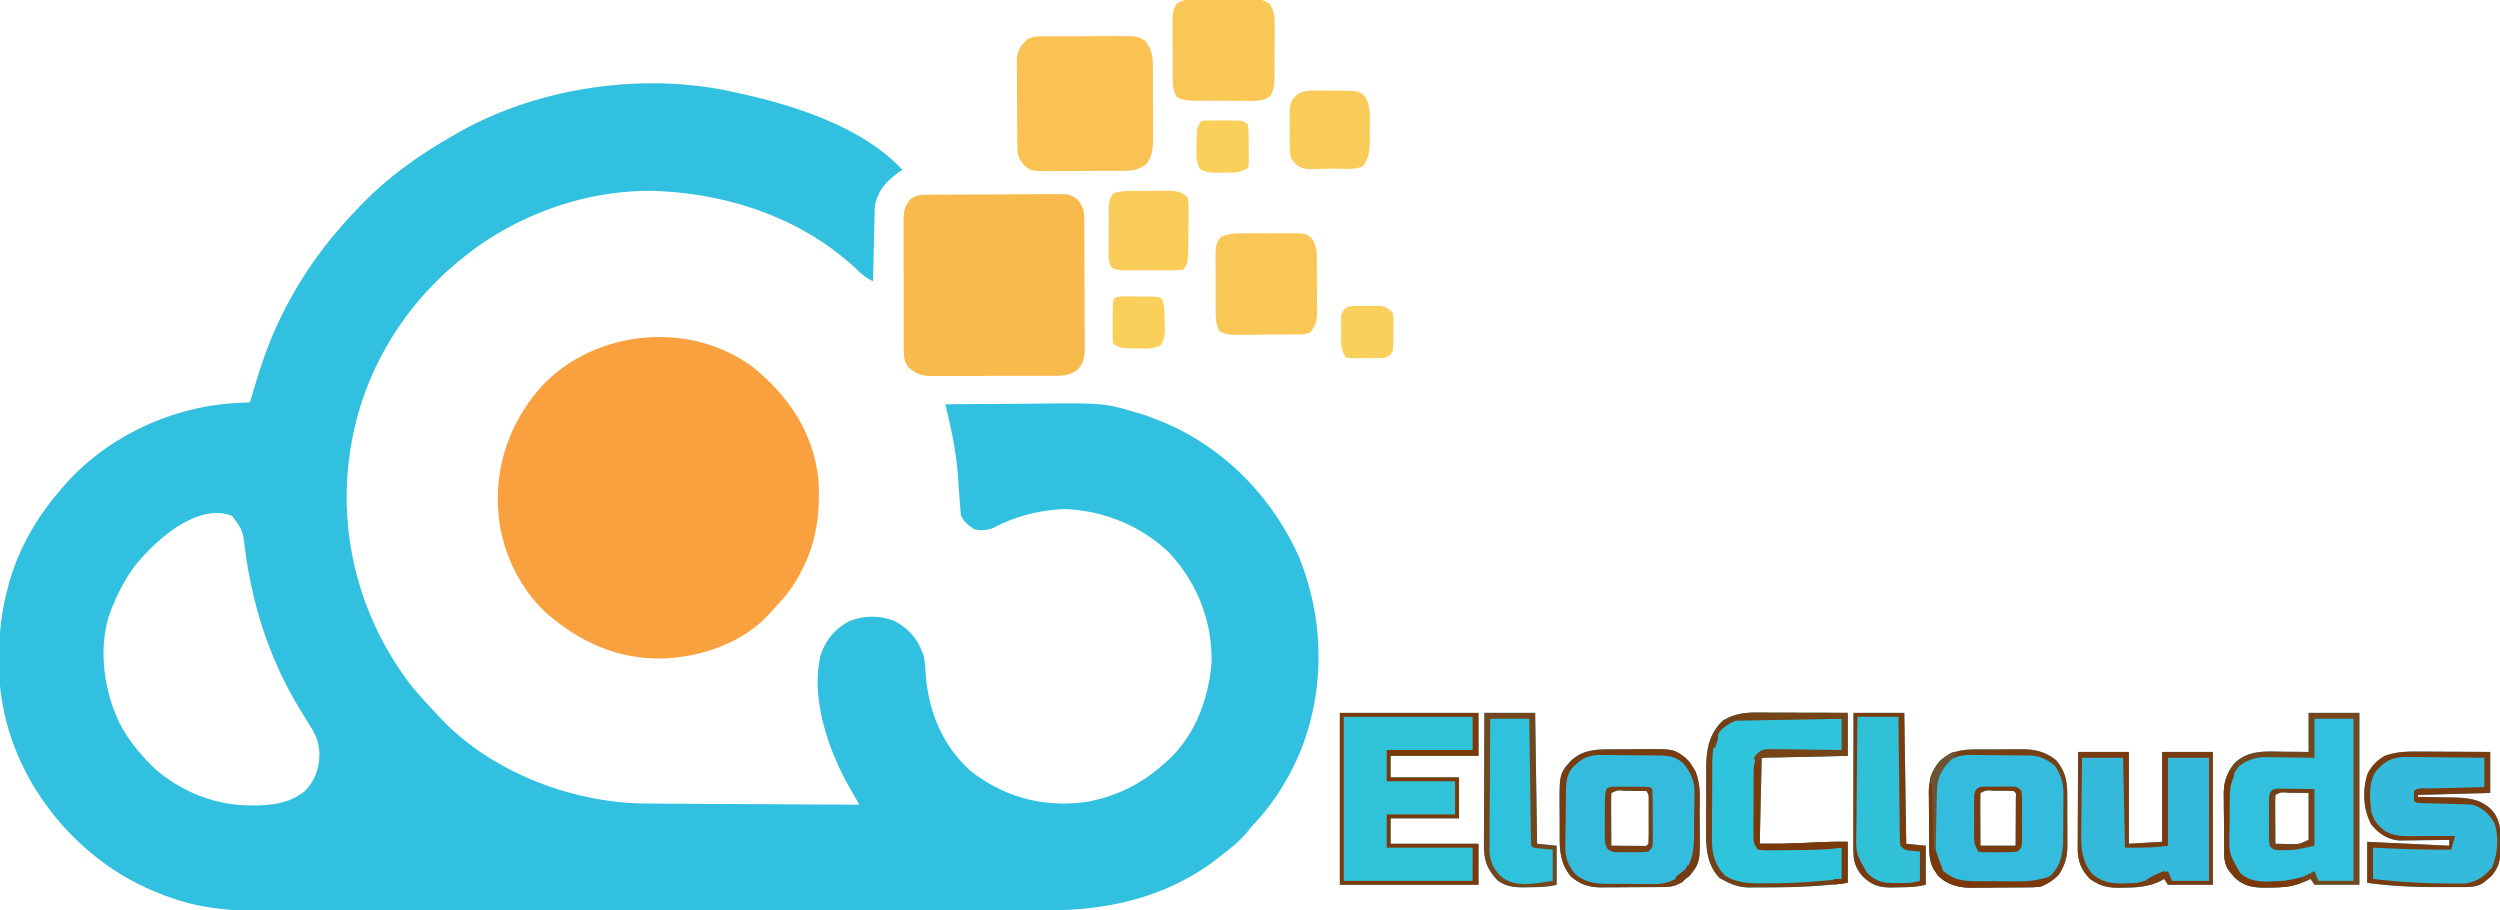 <svg xmlns="http://www.w3.org/2000/svg" viewBox="0 0 1280 466"><path fill="#31C0DF" d="m375 47 2.836.602C405.91 53.687 441.996 65.016 462 87l-1.574 1.031C454.098 92.43 449.643 97.317 448 105a69.959 69.959 0 0 0-.205 4.034l-.06 2.365-.051 2.523-.063 2.606c-.066 2.74-.125 5.481-.183 8.222l-.131 5.582A7273.47 7273.47 0 0 0 447 144c-3.57-1.68-5.908-3.679-8.75-6.438-26.69-24.9-62.287-37.39-98.25-39.562l-3.297-.219C301.242 96.655 264.401 109.701 237 132l-1.71 1.387C204.766 158.303 184.25 193.735 179 233l-.277 2.005c-5.243 41.472 6.45 83.084 31.886 116.08 4.248 5.18 8.775 10.065 13.391 14.915l1.797 1.957c25.073 26.5 64.446 42.02 100.525 43.342 7.26.176 14.521.195 21.783.213 2.664.017 5.327.035 7.99.054 6.24.043 12.48.072 18.72.095 7.117.028 14.234.072 21.352.117 14.611.092 29.222.164 43.833.222l-1.656-2.876-2.176-3.792c-.36-.623-.718-1.246-1.088-1.889-10.84-18.91-20.408-46.403-14.795-68.341 2.612-7.68 7.586-13.528 14.918-17.207 7.52-2.8 14.999-2.88 22.527-.06 7.887 4.046 12.541 9.844 15.27 18.165.593 3.244.814 6.46 1 9.75 1.536 19.02 8.89 36.761 23.598 49.5 17.13 13.014 36.399 18.136 57.642 15.469 15.358-2.42 29.3-9.231 40.76-19.719l2.102-1.824c13.76-12.672 20.708-31.409 22.183-49.715.553-21.31-7.408-41.323-21.972-56.774C583.768 269 564.96 261.397 545 260.625c-12.421.48-25.139 3.667-36.117 9.5-3.223 1.498-6.459 1.539-9.883.875-3.02-1.748-5.416-3.832-7-7a218.04 218.04 0 0 1-.578-7.078c-.11-1.488-.22-2.977-.332-4.465-.17-2.317-.335-4.635-.486-6.954-.87-13.186-3.396-25.692-6.604-38.503a5580.82 5580.82 0 0 1 29.082-.207c4.504-.02 9.008-.049 13.511-.095 38.555-.382 38.555-.382 54.407 4.302l3.067.873a93.798 93.798 0 0 1 6.87 2.44l2.36.908c32.238 12.735 57.56 38.31 71.703 69.779 13.135 32.198 13.641 68.713.3 100.926-6.074 13.915-13.782 26.106-24.3 37.074a338.218 338.218 0 0 0-2.875 3.563c-4.101 4.815-9.138 8.587-14.125 12.437l-2.266 1.777c-25.606 19.026-54.993 25.382-86.278 25.363l-5.354.01c-4.887.007-9.774.01-14.661.01-5.278.002-10.556.01-15.833.016-11.534.014-23.067.02-34.6.024-7.209.003-14.417.007-21.625.012-19.976.012-39.952.022-59.928.026h-3.871a1115269903.97 1115269903.97 0 0 1-15.565.003c-20.84.004-41.68.021-62.52.045-21.422.023-42.843.036-64.264.037-12.017 0-24.034.007-36.051.025-10.236.015-20.471.02-30.707.012-5.215-.004-10.43-.003-15.647.011-4.788.013-9.576.012-14.364 0-1.72-.002-3.438 0-5.157.01-15.746.075-31.928-1.129-46.871-6.443l-2.594-.897C71.669 453.926 58.547 446.694 47 437l-2.598-2.176C19.868 413.475 3.14 383.591 0 351c-1.075-17.022-.563-33.526 4-50l.992-3.813C9.887 280.611 18.766 265.067 30 252l2.238-2.691c21.079-24.523 53.012-39.993 85.094-42.707A330.43 330.43 0 0 1 128 206l.607-2.101C132.821 189.45 137.275 175.484 144 162l1.098-2.213C154.764 140.502 167.105 123.56 182 108l1.577-1.676C197.563 91.511 213.382 80.132 231 70l1.912-1.12C274.033 44.925 328.492 36.73 375 47ZM67.125 292.375C63.035 298.636 59.705 305.028 57 312l-1.031 2.64c-5.675 17.97-2.743 39.015 5.281 55.673C64.528 376.505 68.305 381.812 73 387l2.05 2.332c12.513 13.427 31.275 22.065 49.61 22.953 11.266.313 22.559.16 31.613-7.441 5.084-5.43 7.024-11.09 7.29-18.469-.265-5.814-1.414-9.554-4.563-14.375-1.252-2.02-2.502-4.04-3.75-6.063l-1.047-1.69c-15.876-25.73-24.94-53.719-28.823-83.645-1.154-9.214-1.154-9.214-6.567-16.477-18.326-7.33-41.72 14.425-51.688 28.25Z"/><path fill="#F8A13E" d="M385.703 188.129C403.768 202.845 416.316 221.363 419 245c1.11 16.99-.814 32.825-9 48l-1.336 2.54c-3.716 6.63-8.43 11.985-13.664 17.46l-1.676 1.902C380.782 328.627 360.251 335.924 342 337l-2.027.125c-23.584.703-43.504-8.41-60.903-23.836C264.835 299.813 255.816 279.588 255 260l-.121-2.531c-.552-22.586 7.808-43.653 22.953-60.239 27.521-28.8 75.987-33.122 107.871-9.101Z"/><path fill="#F9BA4D" d="m476.605 99.694 2.341-.026c2.557-.024 5.114-.032 7.671-.04l5.332-.026c3.728-.017 7.455-.025 11.182-.028 4.774-.005 9.548-.043 14.322-.088 3.671-.03 7.343-.037 11.015-.038 1.76-.004 3.52-.017 5.28-.038 2.463-.027 4.925-.022 7.388-.01l2.198-.044c3.925.056 5.523.527 8.595 3.056 3.226 4.03 3.224 6.813 3.232 11.804l.015 2.252c.015 2.465.022 4.93.027 7.395l.017 5.135c.01 3.592.017 7.184.02 10.776.006 4.6.03 9.2.058 13.8.019 3.537.024 7.074.026 10.611.003 1.696.01 3.392.024 5.087.017 2.375.015 4.749.008 7.124l.028 2.118c-.037 4.343-.636 7.09-3.384 10.486-3.948 3.176-7.553 3.436-12.449 3.404l-2.22.02a728.84 728.84 0 0 1-7.233.01c-1.683.004-3.365.01-5.048.015-3.523.01-7.045.007-10.568-.003-4.507-.011-9.014.009-13.52.038-3.474.018-6.948.018-10.422.012-1.66 0-3.322.006-4.984.019-2.326.015-4.651.004-6.978-.013l-2.064.029c-4.925-.076-7.76-1.39-11.514-4.531-2.609-3.429-2.29-7.3-2.275-11.443l-.015-2.253c-.014-2.455-.013-4.908-.01-7.363l-.014-5.126c-.007-3.58-.007-7.16-.002-10.74.006-4.585-.01-9.169-.034-13.753-.015-3.528-.016-7.057-.013-10.585 0-1.69-.005-3.38-.015-5.07a700.67 700.67 0 0 1 .006-7.094l-.023-2.109c.046-4.324.74-7.032 3.395-10.464 3.65-2.433 6.383-2.303 10.605-2.306Z"/><path fill="#2FC2D8" d="M686 365h71v22h-45v11h35v21h-35v13h45v21h-71v-88Z"/><path fill="#31C0DD" d="M1182 365h26v88h-23l-2-3-1.703.875c-6.563 2.9-12.53 3.537-19.61 3.563l-2.604.029c-5.994-.08-10.386-.979-14.946-5.186l-1.45-1.781-1.488-1.781c-2.902-4.16-2.395-8.845-2.437-13.7l-.025-2.687c-.014-1.878-.024-3.757-.032-5.636-.017-2.856-.061-5.71-.105-8.565-.01-1.829-.019-3.658-.026-5.486l-.053-2.564c.023-6.438 1.504-11.692 5.82-16.61 7.217-6.606 15.937-5.726 25.097-5.596l3.662.027c2.966.024 5.933.06 8.9.098v-20Zm-17 42a107.6 107.6 0 0 0-.098 5.566l.01 3.409.025 3.587.014 3.6c.012 2.946.028 5.892.049 8.838 1.896.054 3.791.093 5.688.125l3.199.07c3.526-.058 3.526-.058 8.113-2.195v-24l-7.938-.063-2.503-.027c-3.572-.36-3.572-.36-6.559 1.09Z"/><path fill="#F9C252" d="m533.424 18.596 3.287-.038 3.535.008 3.646-.015c2.545-.007 5.09-.006 7.634.003 3.893.008 7.786-.02 11.68-.052 2.471-.002 4.943-.001 7.415.002l3.53-.034c8.004.069 8.004.069 11.998 2.249 3.13 3.858 4.1 7.425 4.126 12.343l.029 2.974-.003 3.179.013 3.298c.006 2.3.006 4.598.002 6.897-.003 3.511.02 7.022.045 10.533.003 2.237.003 4.473.002 6.71l.028 3.172c-.034 5.409-.11 9.631-3.391 14.175-3.57 2.558-6.06 3.38-10.43 3.42l-3.216.048h-3.444l-3.567.024c-2.488.01-4.975.013-7.462.009-3.802-.001-7.601.04-11.402.085-2.42.005-4.838.008-7.256.008l-3.438.05c-8.798-.077-8.798-.077-12.486-2.994-3.116-3.592-3.425-6.092-3.46-10.685l-.03-3.105-.012-3.352-.017-3.449c-.01-2.41-.016-4.818-.02-7.227-.01-3.685-.041-7.37-.072-11.055-.007-2.34-.012-4.68-.016-7.02l-.038-3.34.01-3.124-.011-2.738c.578-4.02 2.327-6.55 5.216-9.342 2.689-1.516 4.494-1.6 7.575-1.617Z"/><path fill="#2EC5DC" d="M898.433 364.886h3.214l3.435.016 3.543.005c3.73.005 7.458.018 11.187.03 2.531.006 5.062.01 7.592.014 6.199.011 12.397.028 18.596.049v22l-44 1-1 44c12.403.018 12.403.018 24.75-.5 6.763-.399 13.472-.598 20.25-.5v21c-12.159 1.569-24.133 2.237-36.38 2.3-1.615.008-3.23.022-4.844.04-2.307.025-4.613.027-6.92.023l-2.085.028c-6.095-.057-10.248-1.924-15.459-4.954-6.504-6.856-6.902-15.697-6.808-24.69l-.005-3.458c.002-2.398.014-4.795.034-7.193.03-3.652.021-7.302.008-10.953.006-2.34.015-4.681.025-7.022l-.008-3.277c.115-9.396 1.562-17.124 8.442-23.844 5.379-3.25 10.222-4.128 16.433-4.114Z"/><path fill="#33BCDD" d="m823.8 383.664 2.534-.02c1.762-.01 3.524-.015 5.287-.015 2.673-.004 5.345-.04 8.018-.078 17.267-.118 17.267-.118 23.361 4.449 2.156 2.148 2.156 2.148 3.5 4.375l1.406 2.21c3.13 6.909 2.315 14.984 2.334 22.417.01 2.228.041 4.454.072 6.682.138 17.913.138 17.913-5.25 24.789l-2.062 1.59-2.063 1.66c-3.033 2-5.588 2.405-9.13 2.438l-2.549.03-2.746.012-2.837.017c-1.98.01-3.962.016-5.943.02-3.022.01-6.044.041-9.066.072-1.926.007-3.853.012-5.78.016l-2.727.038c-6.56-.024-10.665-1.336-15.846-5.553-4.89-5.947-5.775-12.161-5.747-19.59l-.015-2.457c-.007-1.704-.006-3.407.003-5.11a500.22 500.22 0 0 0-.052-7.748c-.076-17.73-.076-17.73 5.875-24.466 5.732-5.277 12.046-5.757 19.424-5.778ZM825 406c-.088 2-.107 4.002-.098 6.004l.01 3.682.025 3.877.014 3.888c.012 3.183.028 6.366.049 9.549 2.98.027 5.958.047 8.938.063l2.576.025 2.45.01 2.27.016c1.793.08 1.793.08 2.766-1.114.1-1.83.13-3.664.133-5.496l.004-3.381-.012-3.56.012-3.55-.004-3.384-.004-3.123c.039-2.504.039-2.504-1.129-4.506-2.813-.027-5.625-.047-8.438-.063l-2.431-.025c-3.875-.409-3.875-.409-7.131 1.088Zm187.617-22.3 2.473-.014c1.72-.005 3.439-.006 5.159-.002 2.611.003 5.222-.02 7.833-.045 1.678-.003 3.357-.003 5.035-.002l2.337-.028c6.632.056 12.115 1.392 17.359 5.704 4.848 5.956 5.646 10.754 5.62 18.18l.016 2.74a730.83 730.83 0 0 1-.003 5.725c-.008 2.901.02 5.8.052 8.702.002 1.86.001 3.722-.002 5.582l.034 2.602c-.067 5.842-1.246 10.271-4.53 15.156-3.98 3.78-7.722 6.233-13.274 6.29l-2.53.04-2.712.006-2.817.02c-1.967.01-3.934.015-5.9.015-2.993.004-5.983.04-8.974.078-1.915.006-3.83.01-5.746.012l-2.687.043c-6.704-.048-12.28-1.522-17.2-6.285l-1.097-1.719-1.153-1.719c-1.62-3.171-2.036-6.25-2.087-9.78l-.039-2.348-.022-2.512-.025-2.616c-.014-1.826-.024-3.651-.032-5.477a573.546 573.546 0 0 0-.062-5.574 667.134 667.134 0 0 1-.069-8.083l-.053-2.489c.024-6.344 1.536-11.633 5.856-16.431 5.795-5.205 11.835-5.78 19.24-5.772ZM1014 406c-.088 2-.107 4.002-.098 6.004l.01 3.682.025 3.877.014 3.888c.012 3.183.03 6.366.049 9.549h18c.027-4.48.047-8.958.063-13.438l.025-3.876.01-3.682.016-3.412c.181-2.522.181-2.522-1.114-3.592-2.677-.1-5.323-.139-8-.125l-2.273-.012c-3.663-.34-3.663-.34-6.727 1.137Z"/><path fill="#34BBDC" d="m1238.965 384.805 3.131.008c3.28.011 6.561.036 9.841.062 2.233.01 4.465.02 6.698.027 5.455.02 10.91.06 16.365.098v21l-37 1v1l2.443.028c3.687.054 7.371.138 11.057.222l3.844.043c7.808.203 14.291.52 20.2 6.189 4.765 5.407 4.665 10.02 4.706 16.83l.063 2.553c.037 6.063-.768 10.376-5.032 14.998l-1.781 1.45-1.781 1.488c-3.806 2.655-7.78 2.36-12.219 2.367l-2.256.012c-2.415.01-4.83.01-7.244.007l-2.467.003c-11.992-.001-23.636-.55-35.533-2.19v-21l42 2v-3l-2.567.048c-3.164.051-6.329.088-9.494.117-1.365.015-2.73.035-4.096.061-1.971.037-3.942.052-5.913.067l-3.587.048c-6.215-.634-10.432-3.585-14.343-8.341-4.013-7.75-4.525-17.063-1.938-25.438 1.897-4.21 4.967-7.253 8.938-9.562 6.043-2.183 11.58-2.262 17.965-2.195Z"/><path fill="#35B9DB" d="M1064 385h26v47l17-1v-46h26v68h-23l-2-3-1.45.875c-6.323 3.179-12.286 3.567-19.237 3.625l-2.736.055c-6.045-.054-9.626-1.054-14.577-4.555-4.499-4.742-6.257-9.11-6.227-15.616v-3.336l.032-3.568.008-3.677c.011-3.872.037-7.744.062-11.615.01-2.627.02-5.254.027-7.881.02-6.436.06-12.871.098-19.307Z"/><path fill="#F9C756" d="m615.281-.566 2.7-.02c1.88-.006 3.76-.003 5.639.01 2.871.013 5.74-.02 8.61-.059 1.83 0 3.66.001 5.489.006l2.592-.04c4.106.064 6.209.36 9.73 2.628 2.698 4.187 2.664 7.436 2.588 12.322l.007 2.7c0 1.88-.014 3.76-.04 5.639-.033 2.87-.02 5.74 0 8.61-.007 1.83-.017 3.66-.03 5.489l.015 2.592c-.074 3.768-.39 6.285-2.013 9.73-3.902 2.976-7.44 2.658-12.224 2.588l-2.847.007a493.108 493.108 0 0 1-5.95-.04c-3.037-.033-6.07-.02-9.106 0a1860.92 1860.92 0 0 1-5.785-.03l-2.75.015c-3.698-.069-6.212-.194-9.474-2.013-2.219-3.979-2.023-7.738-1.998-12.224l-.02-2.847a596.29 596.29 0 0 1 .01-5.95c.013-3.037-.02-6.07-.059-9.106 0-1.928.001-3.856.006-5.785l-.04-2.75c.06-4.044.13-6.199 2.628-9.474 4.184-1.97 7.747-2.025 12.322-1.998Zm22.035 120.035 2.708-.012c1.883-.003 3.767.005 5.65.022 2.883.021 5.762 0 8.644-.026 1.833.003 3.666.008 5.498.016l2.608-.025c5.968.094 5.968.094 9.087 2.464 2.932 4.12 2.667 7.736 2.692 12.643l.017 2.578c.01 1.804.016 3.607.02 5.41.01 2.752.04 5.504.072 8.256.007 1.752.012 3.504.016 5.256l.038 2.488c-.018 4.642-.347 7.691-3.366 11.461-2.253 1.127-3.518 1.143-6.019 1.177l-2.509.039-2.714.022-2.788.025c-1.948.014-3.897.024-5.845.032-2.981.017-5.96.061-8.941.105-1.892.01-3.784.019-5.676.026l-2.703.053c-3.676-.013-6.118-.097-9.364-1.902-2.228-3.984-2.032-7.739-2.007-12.233l-.02-2.847a596.29 596.29 0 0 1 .01-5.95c.013-3.037-.02-6.07-.059-9.106 0-1.928.001-3.856.006-5.785l-.04-2.75c.06-4.043.131-6.2 2.626-9.476 4.199-1.973 7.77-2.005 12.36-1.961Z"/><path fill="#30C1D9" d="M949 365h26l1 67 10 1v20c-4.872 1.218-9.376 1.261-14.375 1.313l-2.828.087c-6.77.063-10.47-1.168-15.442-5.998-3.982-4.995-4.5-8.523-4.469-14.72v-2.247c0-2.45.009-4.902.016-7.353l.005-5.099c.003-4.473.013-8.946.024-13.42.01-4.564.015-9.13.02-13.694.01-8.956.028-17.913.049-26.869Z"/><path fill="#2FC2DC" d="M760 365h26l1 67 10 1v20c-4.727 1.182-9.027 1.222-13.875 1.25l-2.684.063c-5.25.03-8.917-.348-13.441-3.313-5.615-5.87-7.311-10.45-7.227-18.452v-2.22c0-2.407.016-4.815.032-7.223l.008-5.023c.008-4.397.028-8.795.05-13.192.02-4.492.03-8.983.04-13.474.02-8.805.056-17.61.097-26.416Z"/><path fill="#F9CB58" d="M585.769 97.76c2.092-.01 4.182-.041 6.274-.072 1.337-.007 2.674-.012 4.012-.016l3.671-.028c3.701.403 5.537.808 8.274 3.356.483 2.75.633 4.88.559 7.625l-.007 2.252c-.01 1.57-.032 3.14-.065 4.71-.05 2.404-.061 4.806-.067 7.21-.014 1.526-.03 3.052-.049 4.578l-.016 2.178c-.088 3.678-.261 5.307-2.355 8.447-2.66.304-5.084.42-7.746.398l-2.324.01c-1.623.001-3.247-.004-4.87-.017-2.485-.016-4.968 0-7.453.02a1906.81 1906.81 0 0 1-4.728-.013l-2.254.019c-2.816-.039-5.087-.127-7.595-1.479-1.6-3.011-1.437-6.019-1.393-9.344l-.002-2.185c.003-1.524.012-3.047.029-4.57.023-2.33.02-4.66.014-6.991.005-1.48.012-2.961.021-4.442l-.003-2.112c.054-3.648.223-5.172 2.304-8.294 5.072-1.69 10.46-1.225 15.769-1.24Z"/><path fill="#F9CC59" d="m672.91 46.371 3.998-.006 2.067.038a242.3 242.3 0 0 0 6.254.001c10.081.074 10.081.074 13.132 2.381 3.876 5.237 2.86 11.84 2.889 18.09l.063 3.262c.027 5.656.047 10.05-3.313 14.863-4.288 2.144-9.935 1.31-14.694 1.35-1.407.017-2.814.044-4.221.082a307.98 307.98 0 0 1-6.105.091l-3.69.06c-4.305-.763-5.73-2.076-8.29-5.583-.647-3.15-.647-3.15-.664-6.656l-.02-3.848c.02-1.319.04-2.637.059-3.996l-.059-3.996.02-3.848.017-3.506c1.45-7.06 5.858-8.783 12.557-8.779Z"/><path fill="#773F16" d="M898.433 364.886h3.214l3.435.016 3.543.005c3.73.005 7.458.018 11.187.03 2.531.006 5.062.01 7.592.014 6.199.011 12.397.028 18.596.049v22l-44 1-1 44c12.403.018 12.403.018 24.75-.5 6.763-.399 13.472-.598 20.25-.5v21c-12.159 1.569-24.133 2.237-36.38 2.3-1.615.008-3.23.022-4.844.04-2.307.025-4.613.027-6.92.023l-2.085.028c-6.095-.057-10.248-1.924-15.459-4.954-6.504-6.856-6.902-15.697-6.808-24.69l-.005-3.458c.002-2.398.014-4.795.034-7.193.03-3.652.021-7.302.008-10.953.006-2.34.015-4.681.025-7.022l-.008-3.277c.115-9.396 1.562-17.124 8.442-23.844 5.379-3.25 10.222-4.128 16.433-4.114Zm-17.808 9.489c-4.161 6.722-3.946 13.282-3.96 20.96-.008 1.194-.014 2.388-.021 3.617-.01 2.52-.015 5.04-.015 7.56-.004 3.843-.04 7.684-.078 11.527-.006 2.453-.01 4.906-.012 7.36l-.043 3.463c.045 7.958 1.066 13.607 6.816 19.513 7.022 4.246 14.204 3.938 22.188 3.875l3.568-.012c11.374-.11 22.628-1.026 33.932-2.238v-16h-43c-1.153-2.306-1.138-3.652-1.161-6.219l-.03-2.64-.012-2.856-.017-2.93c-.01-2.046-.016-4.093-.02-6.14-.01-3.136-.041-6.272-.073-9.408-.006-1.987-.011-3.973-.015-5.96l-.038-2.85.01-2.65-.011-2.33c.475-2.607 1.232-3.472 3.367-5.017 1.917-.399 1.917-.399 4.104-.432l2.487-.06 2.67-.02 2.746-.054c2.893-.054 5.787-.088 8.68-.122 1.962-.033 3.924-.067 5.885-.103 4.81-.085 9.618-.152 14.428-.209v-16c-7.26-.1-14.518-.172-21.777-.22-2.468-.02-4.935-.047-7.403-.082a1217.77 1217.77 0 0 0-10.664-.089l-3.321-.062c-7.843-.002-13.456 1.074-19.21 6.828Z"/><path fill="#793B10" d="m1238.965 384.805 3.131.008c3.28.011 6.561.036 9.841.062 2.233.01 4.465.02 6.698.027 5.455.02 10.91.06 16.365.098v21l-37 1v1l2.443.028c3.687.054 7.371.138 11.057.222l3.844.043c7.808.203 14.291.52 20.2 6.189 4.765 5.407 4.665 10.02 4.706 16.83l.063 2.553c.037 6.063-.768 10.376-5.032 14.998l-1.781 1.45-1.781 1.488c-3.806 2.655-7.78 2.36-12.219 2.367l-2.256.012c-2.415.01-4.83.01-7.244.007l-2.467.003c-11.992-.001-23.636-.55-35.533-2.19v-21l42 2v-3l-2.567.048c-3.164.051-6.329.088-9.494.117-1.365.015-2.73.035-4.096.061-1.971.037-3.942.052-5.913.067l-3.587.048c-6.215-.634-10.432-3.585-14.343-8.341-4.013-7.75-4.525-17.063-1.938-25.438 1.897-4.21 4.967-7.253 8.938-9.562 6.043-2.183 11.58-2.262 17.965-2.195Zm-22.277 9.82c-4.121 5.8-3.338 13.48-2.688 20.375 1.24 4.888 3.134 7.31 7.063 10.438 4.526 2.407 7.714 2.681 12.792 2.66l2.005-.005c2.11-.005 4.218-.018 6.328-.03 1.431-.006 2.863-.01 4.294-.014 3.506-.011 7.012-.028 10.518-.049l-2 7c-13.358.177-26.659-.377-40-1v16c12.146 1.487 24.198 2.232 36.438 2.313l3.785.052 3.586-.002 3.181.01c6.034-.747 10.172-3.789 14.01-8.373 2.798-6.848 3.496-15.189 1.277-22.324-2.557-4.773-6.181-7.977-11.277-9.676-2.198-.14-4.4-.225-6.602-.281l-3.921-.114-6.176-.157c-1.989-.052-3.977-.11-5.965-.167l-3.608-.092C1237 411 1237 411 1236 410c-.125-2.5-.125-2.5 0-5 2.005-2.005 6-1.256 8.754-1.316l2.35-.063c2.486-.066 4.972-.125 7.458-.183l5.045-.131c4.131-.108 8.262-.209 12.393-.307v-15a2550.17 2550.17 0 0 0-19.751-.22c-2.239-.02-4.477-.047-6.716-.082-3.222-.048-6.443-.071-9.666-.089l-3.021-.062c-7.278-.003-11.22 1.471-16.159 7.078Z"/><path fill="#7C390A" d="M686 365h71v22h-45v11h35v21h-35v13h45v21h-71v-88Zm2 2v84h66v-17h-44v-17h35v-17h-35v-16h44v-17h-66Z"/><path fill="#7A3C0F" d="M1064 385h26v47l17-1v-46h26v68h-23l-2-3-1.45.875c-6.323 3.179-12.286 3.567-19.237 3.625l-2.736.055c-6.045-.054-9.626-1.054-14.577-4.555-4.499-4.742-6.257-9.11-6.227-15.616v-3.336l.032-3.568.008-3.677c.011-3.872.037-7.744.062-11.615.01-2.627.02-5.254.027-7.881.02-6.436.06-12.871.098-19.307Zm2 3c-.092 6.814-.172 13.626-.22 20.44-.02 2.316-.047 4.631-.082 6.946-.049 3.339-.071 6.677-.089 10.016l-.062 3.108c-.002 7.099.976 13.686 5.936 19.113 6.58 5.738 14.301 4.85 22.517 4.377 5.751-1.086 10.877-3.169 16-6l2 5h19v-63h-21v45c-8 1-8 1-22 1l-1-46h-21Z"/><path fill="#74461C" d="M1182 365h26v88h-23l-2-3-1.703.875c-6.563 2.9-12.53 3.537-19.61 3.563l-2.604.029c-5.994-.08-10.386-.979-14.946-5.186l-1.45-1.781-1.488-1.781c-2.902-4.16-2.395-8.845-2.437-13.7l-.025-2.687c-.014-1.878-.024-3.757-.032-5.636-.017-2.856-.061-5.71-.105-8.565-.01-1.829-.019-3.658-.026-5.486l-.053-2.564c.023-6.438 1.504-11.692 5.82-16.61 7.217-6.606 15.937-5.726 25.097-5.596l3.662.027c2.966.024 5.933.06 8.9.098v-20Zm3 3v20l-6.316-.105c-2.04-.024-4.078-.042-6.117-.06a534.988 534.988 0 0 1-4.222-.061 525.501 525.501 0 0 0-6.099-.067l-3.697-.048c-4.645.446-8.608 1.715-12.256 4.77-4.521 5.912-5.612 10.513-5.664 17.872-.01.795-.018 1.59-.027 2.41a785.203 785.203 0 0 0-.028 5.035 504.304 504.304 0 0 1-.111 7.643c-.225 11.715-.225 11.715 5.537 21.611 5.915 5.492 11.377 5.339 19.125 5.223 7.32-.421 13.478-2.688 19.875-6.223l2 5h18v-83h-20Z"/><path fill="#FAD05B" d="M615 62c2.215-.372 2.215-.372 4.938-.363l2.96.002 3.102.048 3.102-.01c7.631.056 7.631.056 9.898 2.323.452 3.648.324 7.328.313 11l.048 3.102.002 2.96.01 2.723L639 86c-4.155 2.77-7.554 2.368-12.438 2.375l-2.603.074c-3.72.018-6.245-.053-9.533-1.875-2.199-3.97-1.928-7.678-1.801-12.136l.004-2.616c.09-6.4.09-6.4 2.371-9.822Zm-40.877 89.757 2.596.013 2.824.005 2.957.037 2.957.002c7.262.046 7.262.046 9.543 1.186 1.338 4.015 1.263 7.732 1.312 11.937l.088 2.46c.039 3.61-.039 5.957-1.822 9.146-3.966 2.242-7.667 1.96-12.14 1.832l-2.616-.004c-6.4-.09-6.4-.09-9.822-2.371-.372-2.215-.372-2.215-.363-4.938l.002-2.96.048-3.102-.01-3.102c.07-9.64.07-9.64 4.446-10.14Z"/><path fill="#F9D05B" d="m694.309 156.602 2.513-.012 2.615.035 2.604-.035a281901685.69 281901685.69 0 0 0 4.808.022c2.797.505 4.15 1.379 6.151 3.388.502 2.129.502 2.129.496 4.563l.002 2.664-.06 2.773.021 2.773c-.063 6.66-.063 6.66-1.685 8.987-2.314 1.617-3.78 1.627-6.59 1.638l-2.815.012-2.932-.035-2.943.035-2.81-.012-2.577-.01L689 183c-2.848-4.272-2.33-7.978-2.313-13l-.048-2.773-.002-2.665-.01-2.433c.787-4.499 3.432-5.508 7.682-5.527Z"/><path fill="#783C10" d="m823.8 383.664 2.534-.02c1.762-.01 3.524-.015 5.287-.015 2.673-.004 5.345-.04 8.018-.078 17.267-.118 17.267-.118 23.361 4.449 2.156 2.148 2.156 2.148 3.5 4.375l1.406 2.21c3.13 6.909 2.315 14.984 2.334 22.417.01 2.228.041 4.454.072 6.682.138 17.913.138 17.913-5.25 24.789l-2.062 1.59-2.063 1.66c-3.033 2-5.588 2.405-9.13 2.438l-2.549.03-2.746.012-2.837.017c-1.98.01-3.962.016-5.943.02-3.022.01-6.044.041-9.066.072-1.926.007-3.853.012-5.78.016l-2.727.038c-6.56-.024-10.665-1.336-15.846-5.553-4.89-5.947-5.775-12.161-5.747-19.59l-.015-2.457c-.007-1.704-.006-3.407.003-5.11a500.22 500.22 0 0 0-.052-7.748c-.076-17.73-.076-17.73 5.875-24.466 5.732-5.277 12.046-5.757 19.424-5.778Zm-19.112 9.836c-2.327 3.447-2.803 6.395-2.88 10.499l-.05 2.348c-.044 3.535-.085 7.07-.108 10.605a477.562 477.562 0 0 1-.082 5.574 538.281 538.281 0 0 0-.091 8.083l-.07 2.489c.023 6.048 1.427 10.412 5.593 14.902 5.25 3.996 10.607 4.607 17.031 4.566l2.532.02a465.9 465.9 0 0 0 5.264-.01c2.667-.013 5.33.02 7.997.059 1.715 0 3.43-.001 5.145-.006l2.384.04c5.95-.099 10.05-1.88 14.647-5.669 6.142-7.874 5.287-15.948 5.35-25.45.017-1.816.044-3.632.082-5.449.055-2.631.077-5.262.091-7.894l.07-2.431C867.57 399.69 865.76 395.759 862 391c-3.652-3.43-7.218-4.108-12.123-4.177l-2.427-.039-2.598-.022-2.698-.025c-1.881-.014-3.762-.024-5.643-.032a615.35 615.35 0 0 1-5.761-.062 713.597 713.597 0 0 0-8.336-.069l-2.586-.053c-6.75.025-10.483 1.943-15.14 6.979Z"/><path fill="#74461C" d="M760 365h26l1 67 10 1v20c-4.727 1.182-9.027 1.222-13.875 1.25l-2.684.063c-5.25.03-8.917-.348-13.441-3.313-5.615-5.87-7.311-10.45-7.227-18.452v-2.22c0-2.407.016-4.815.032-7.223l.008-5.023c.008-4.397.028-8.795.05-13.192.02-4.492.03-8.983.04-13.474.02-8.805.056-17.61.097-26.416Zm3 3c-.068 9.284-.123 18.568-.155 27.852-.016 4.311-.037 8.622-.071 12.934-.033 4.162-.05 8.325-.059 12.488a705.622 705.622 0 0 1-.032 4.758 639.315 639.315 0 0 0-.024 6.677l-.02 3.836c.55 5.267 2.603 9.419 6.673 12.83 7.364 5.223 17.344 2.817 25.688 1.625v-16l-7.715-.684C785 434 785 434 784 433a127.909 127.909 0 0 1-.205-6.08l-.06-3.944c-.018-1.43-.035-2.861-.051-4.292l-.063-4.368a6216.56 6216.56 0 0 1-.153-11.516c-.05-3.915-.106-7.829-.161-11.743-.108-7.686-.209-15.371-.307-23.057h-20Z"/><path fill="#783F12" d="m1012.617 383.7 2.473-.014c1.72-.005 3.439-.006 5.159-.002 2.611.003 5.222-.02 7.833-.045 1.678-.003 3.357-.003 5.035-.002l2.337-.028c6.632.056 12.115 1.392 17.359 5.704 4.848 5.956 5.646 10.754 5.62 18.18l.016 2.74a730.83 730.83 0 0 1-.003 5.725c-.008 2.901.02 5.8.052 8.702.002 1.86.001 3.722-.002 5.582l.034 2.602c-.067 5.842-1.246 10.271-4.53 15.156-3.98 3.78-7.722 6.233-13.274 6.29l-2.53.04-2.712.006-2.817.02c-1.967.01-3.934.015-5.9.015-2.993.004-5.983.04-8.974.078-1.915.006-3.83.01-5.746.012l-2.687.043c-6.704-.048-12.28-1.522-17.2-6.285l-1.097-1.719-1.153-1.719c-1.62-3.171-2.036-6.25-2.087-9.78l-.039-2.348-.022-2.512-.025-2.616c-.014-1.826-.024-3.651-.032-5.477a573.546 573.546 0 0 0-.062-5.574 667.134 667.134 0 0 1-.069-8.083l-.053-2.489c.024-6.344 1.536-11.633 5.856-16.431 5.795-5.205 11.835-5.78 19.24-5.772Zm-18.93 9.925c-3.1 4.363-2.88 8.05-2.925 13.258l-.025 2.691c-.014 1.885-.024 3.77-.032 5.655a909.09 909.09 0 0 1-.105 8.591c-.01 1.834-.019 3.667-.026 5.5l-.053 2.574c.021 5.792 1.121 10.308 4.479 15.106 5.88 4.778 10.623 5.16 17.984 5.203l2.347.017c1.637.01 3.275.016 4.912.02 2.485.01 4.968.04 7.452.072 1.597.007 3.193.012 4.79.016l2.222.038c5.642-.024 11.406-.897 15.826-4.676 5.086-5.692 5.781-11.736 5.803-19.088l.02-2.406c.01-1.672.015-3.345.015-5.017.004-2.54.04-5.077.078-7.616.006-1.633.01-3.266.012-4.899l.043-2.27c-.046-5.496-1.368-9.835-4.504-14.394-4.18-3.328-7.671-5.102-13.009-5.177l-2.428-.039-2.614-.022-2.701-.025a1782.78 1782.78 0 0 0-5.662-.032 922.749 922.749 0 0 1-8.63-.105c-1.836-.01-3.671-.019-5.507-.026l-2.595-.053c-6.792.025-10.59 1.909-15.167 7.104Z"/><path fill="#7A3B0E" d="M949 365h26l1 67 10 1v20c-4.872 1.218-9.376 1.261-14.375 1.313l-2.828.087c-6.77.063-10.47-1.168-15.442-5.998-3.982-4.995-4.5-8.523-4.469-14.72v-2.247c0-2.45.009-4.902.016-7.353l.005-5.099c.003-4.473.013-8.946.024-13.42.01-4.564.015-9.13.02-13.694.01-8.956.028-17.913.049-26.869Zm2 2c-.113 9.25-.205 18.498-.26 27.748-.025 4.296-.06 8.591-.117 12.887a1230.1 1230.1 0 0 0-.097 12.449 439.89 439.89 0 0 1-.055 4.736c-.349 12.031-.349 12.031 5.529 22.18 4.877 4.423 7.881 5.162 14.313 5.125l3.988.008c3.943-.043 3.943-.043 8.699-1.133v-15l-3.875-.375c-3.875-.375-3.875-.375-6.125-2.625-.278-2.746-.278-2.746-.319-6.286l-.03-1.951a970.72 970.72 0 0 1-.065-6.396c-.019-1.477-.038-2.954-.059-4.43-.051-3.89-.09-7.78-.128-11.67-.04-3.968-.091-7.936-.141-11.904-.097-7.787-.18-15.575-.258-23.363h-21Z"/><path fill="#754518" d="M898.206 364.886h3.215l3.466.016 3.552.005c3.75.005 7.499.018 11.248.03A12274.129 12274.129 0 0 1 946 365v22l-9.52.113c-3.038.046-6.076.098-9.114.15-2.114.033-4.227.06-6.34.083-3.037.034-6.072.086-9.108.142l-2.87.02-2.668.06-2.349.033c-2.512.493-3.419 1.463-5.031 3.399l-1-3c1.68-2.347 3.04-3.824 5.95-4.358 2.478-.105 4.93-.091 7.41-.033l2.74.018c2.884.022 5.766.072 8.65.123 1.957.02 3.914.038 5.871.055 4.794.044 9.586.113 14.379.195v-16l-54 1 1-3c3.029-1.01 5.04-1.121 8.206-1.114Z"/><path fill="#7A390B" d="M899 390h2v42c12.403.018 12.403.018 24.75-.5 6.763-.399 13.472-.598 20.25-.5v21l-7 1v-3h4v-16l-3.938.484c-6.926.69-13.852.738-20.806.756-2.28.01-4.558.041-6.838.072-1.452.007-2.904.012-4.356.016l-3.964.028L900 435c-2.039-3.058-2.25-3.652-2.243-7.088l-.01-2.477.023-2.662v-2.737c.004-1.908.012-3.816.024-5.724.018-2.933.02-5.864.02-8.796.005-1.852.011-3.704.018-5.555l.003-2.674c.049-6.17.049-6.17 1.165-7.287Z"/><path fill="#7A3C0E" d="m1017.5 402.734 2.688-.007 2.812.023 2.813-.023a481490580.537 481490580.537 0 0 0 5.156.014C1033 403 1033 403 1035 405c.259 2.857.259 2.857.266 6.469l.007 3.918-.012 2.044c-.011 2.061 0 4.121.012 6.182l-.007 3.918-.007 3.612C1035 434 1035 434 1033 436c-3.314.448-6.66.324-10 .313l-2.813.048-2.687.002-2.469.01L1013 436c-2.37-3.556-2.257-5.13-2.266-9.348l-.007-3.771.023-3.943-.023-3.956.007-3.767.007-3.465c.444-4.718 2.528-5.004 6.759-5.016ZM1014 406c-.088 2-.107 4.002-.098 6.004l.01 3.682.025 3.877.014 3.888c.012 3.183.03 6.366.049 9.549h18c.027-4.48.047-8.958.063-13.438l.025-3.876.01-3.682.016-3.412c.181-2.522.181-2.522-1.114-3.592-2.677-.1-5.323-.139-8-.125l-2.273-.012c-3.663-.34-3.663-.34-6.727 1.137Z"/><path fill="#784017" d="M1166.155 403.773c.87.01 1.738.02 2.634.032l2.569.015 3.267.055L1185 404v29c-10.247 2.277-10.247 2.277-15.438 2.25l-3.058.016C1164 435 1164 435 1162 433c-.259-2.674-.259-2.674-.266-6.031l-.007-3.645.023-3.824-.023-3.824.007-3.645.007-3.357c.322-3.328.984-4.54 4.414-4.901ZM1165 407a107.6 107.6 0 0 0-.098 5.566l.01 3.409.025 3.587.014 3.6c.012 2.946.028 5.892.049 8.838 1.896.054 3.791.093 5.687.125l3.2.07c3.526-.058 3.526-.058 8.113-2.195v-24l-7.938-.063-2.503-.027c-3.572-.36-3.572-.36-6.559 1.09Z"/><path fill="#783F15" d="m826.139 402.757 2.615.013 2.838.005 2.97.037 2.983.002c7.315.046 7.315.046 8.455 1.186.218 4.257.186 8.52.185 12.783.002 2.142.02 4.284.04 6.426.003 1.356.005 2.712.005 4.068l.013 3.758C846 434 846 434 844 436c-3.125.446-6.284.324-9.438.312l-2.642.05-2.541.001-2.326.01C825 436 825 436 823.249 434.873c-1.833-2.75-1.62-4.94-1.612-8.222l.002-3.771.048-3.944-.01-3.955c.068-11.726.068-11.726 4.462-12.225ZM825 406c-.088 2-.107 4.002-.098 6.004l.01 3.682.025 3.876.014 3.89c.012 3.182.028 6.365.049 9.548 2.98.027 5.958.047 8.937.062l2.577.026 2.45.01 2.27.016c1.793.08 1.793.08 2.766-1.114.1-1.83.13-3.664.133-5.496l.004-3.381-.012-3.56.012-3.55-.004-3.384-.004-3.123c.039-2.504.039-2.504-1.129-4.506-2.813-.027-5.625-.047-8.438-.063l-2.431-.025c-3.875-.409-3.875-.409-7.131 1.088Z"/><path fill="#7B380B" d="M989 400h1l.028 3.146c.04 3.896.106 7.79.18 11.686.028 1.677.049 3.355.063 5.033-.125 13.629-.125 13.629 4.729 26.135 5.728 4.893 10.702 5.157 17.984 5.168l2.347.01c1.637.005 3.275.007 4.912.007 2.484.002 4.968.02 7.452.04 1.597.003 3.193.005 4.79.005l2.222.022c5.062-.022 9.422-.868 14.293-2.252-1.75 3.875-1.75 3.875-4 5a60.19 60.19 0 0 1-4.047.177l-2.53.039-2.743.022-2.826.025c-1.98.014-3.958.024-5.937.032-3.01.017-6.017.061-9.026.105-1.925.01-3.85.019-5.774.026l-2.706.053c-6.735-.023-12.307-1.474-17.25-6.26l-1.098-1.719-1.153-1.719c-2.344-4.588-2.055-9.412-2.043-14.449l-.003-2.532c0-1.76.001-3.521.006-5.282.005-2.706 0-5.412-.007-8.118 0-1.71.002-3.42.004-5.13l-.006-2.466c.024-5.689.024-5.689 1.139-6.804Zm154-6c1 3 1 3 .086 5.169-1.422 3.706-1.43 7.216-1.457 11.132-.01.795-.018 1.59-.027 2.41a785.203 785.203 0 0 0-.028 5.035 504.304 504.304 0 0 1-.111 7.643C1141.24 437.1 1141.24 437.1 1147 447c6.12 5.58 14.245 4.334 22 4a85.372 85.372 0 0 0 10-2l-1 3c-5.167 2.476-10.394 2.333-16 2.313l-2.656.048c-6.132.005-10.532-.767-15.207-5.08l-1.45-1.781-1.488-1.781c-1.986-2.846-2.328-5.377-2.36-8.744l-.03-2.438-.012-2.623-.017-2.709c-.01-1.891-.016-3.782-.02-5.674-.01-2.888-.041-5.776-.072-8.664-.007-1.838-.012-3.677-.016-5.515l-.038-2.611c.02-5.2.503-8.878 4.366-12.741Z"/><path fill="#6D5233" d="m1000 385 2 1-2.25 2.188c-6.115 6.254-7.89 9.678-8.066 18.32l-.063 2.547c-.066 2.69-.125 5.38-.183 8.07l-.131 5.465c-.108 4.47-.209 8.94-.307 13.41h-1l-.076-3.181a5673.21 5673.21 0 0 0-.296-11.663 2501.67 2501.67 0 0 1-.125-5.052c-.058-2.417-.122-4.835-.187-7.252l-.05-2.29c-.042-3.91-.042-3.91-1.266-7.562 1.875-5.859 5.088-9.476 10-13l2-1Z"/><path fill="#793D15" d="m1108 446 2 1c-2.755 3.06-4.996 4.899-9 6-2.313-.375-2.313-.375-4-1 3.421-2.874 6.839-4.459 11-6Z"/><path fill="#753C14" d="m864 443 4 1-7 8-3-1v-2a262.496 262.496 0 0 1 5-4l1-2Z"/><path fill="#764016" d="M879 374c1.255 3.766.37 5.372-1 9l-3-2c1.074-2.915 1.778-4.778 4-7Z"/></svg>